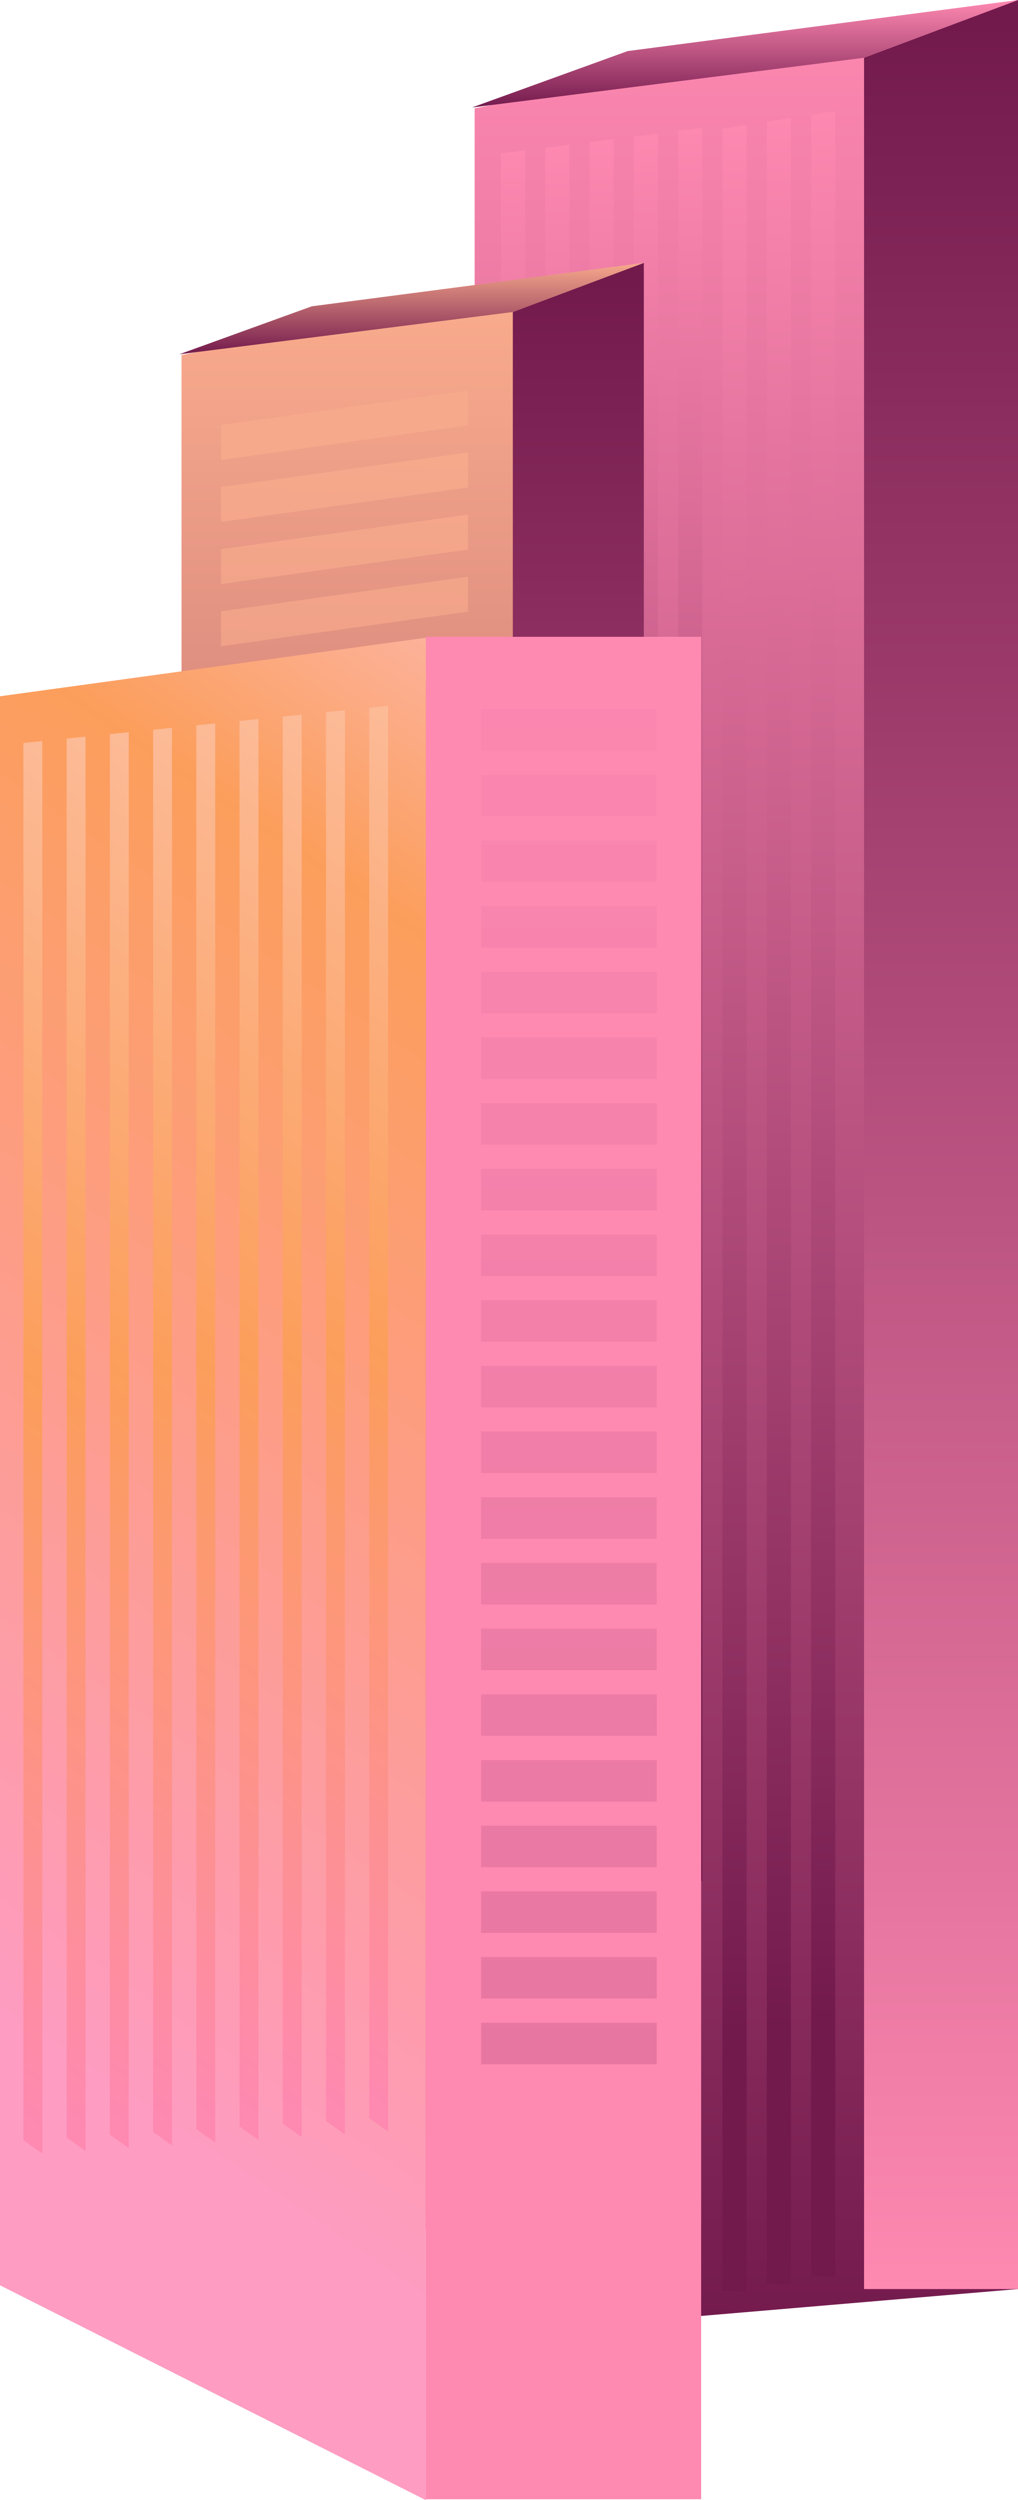 <?xml version="1.0" encoding="UTF-8"?> <svg xmlns="http://www.w3.org/2000/svg" xmlns:xlink="http://www.w3.org/1999/xlink" id="Layer_1" viewBox="0 0 322.36 791.25"><defs><style>.cls-1{fill:url(#linear-gradient-39);}.cls-1,.cls-2,.cls-3,.cls-4,.cls-5,.cls-6,.cls-7,.cls-8,.cls-9,.cls-10,.cls-11,.cls-12,.cls-13,.cls-14,.cls-15,.cls-16,.cls-17,.cls-18,.cls-19,.cls-20,.cls-21{opacity:.16;}.cls-22{fill:url(#linear-gradient-2);}.cls-23{fill:url(#linear-gradient-17);}.cls-2{fill:url(#linear-gradient-50);}.cls-3{fill:url(#linear-gradient-49);}.cls-4{fill:url(#linear-gradient-38);}.cls-24{fill:url(#linear-gradient-15);}.cls-25{fill:url(#linear-gradient-18);}.cls-5{fill:url(#linear-gradient-34);}.cls-26{fill:url(#linear-gradient-28);}.cls-27{fill:url(#linear-gradient-14);}.cls-28{fill:url(#linear-gradient-20);}.cls-29{fill:url(#linear-gradient-6);}.cls-6{fill:url(#linear-gradient-48);}.cls-30{fill:url(#linear-gradient-11);}.cls-7{fill:url(#linear-gradient-43);}.cls-8{fill:url(#linear-gradient-40);}.cls-9{fill:url(#linear-gradient-33);}.cls-10{fill:url(#linear-gradient-44);}.cls-31{fill:url(#linear-gradient-10);}.cls-11{fill:url(#linear-gradient-41);}.cls-12{fill:url(#linear-gradient-30);}.cls-13{fill:url(#linear-gradient-37);}.cls-32{fill:url(#linear-gradient-16);}.cls-14{fill:url(#linear-gradient-45);}.cls-33{fill:url(#linear-gradient-21);}.cls-34{fill:url(#linear-gradient-25);}.cls-15{fill:url(#linear-gradient-31);}.cls-35{fill:url(#linear-gradient-5);}.cls-36{fill:url(#linear-gradient-7);}.cls-16{fill:url(#linear-gradient-32);}.cls-37{fill:url(#linear-gradient-24);}.cls-38{fill:url(#linear-gradient-9);}.cls-39{fill:url(#linear-gradient-22);}.cls-17{fill:url(#linear-gradient-42);}.cls-40{fill:url(#linear-gradient-3);}.cls-41{fill:#fe89b1;}.cls-18{fill:url(#linear-gradient-47);}.cls-42{fill:url(#linear-gradient);}.cls-43{fill:url(#linear-gradient-27);}.cls-19{fill:url(#linear-gradient-35);}.cls-44{fill:url(#linear-gradient-29);}.cls-45{fill:url(#linear-gradient-23);}.cls-46{fill:url(#linear-gradient-19);}.cls-47{fill:url(#linear-gradient-4);}.cls-48{fill:url(#linear-gradient-8);}.cls-20{fill:url(#linear-gradient-46);}.cls-49{fill:url(#linear-gradient-12);}.cls-50{fill:url(#linear-gradient-13);}.cls-21{fill:url(#linear-gradient-36);}.cls-51{fill:url(#linear-gradient-26);}</style><linearGradient id="linear-gradient" x1="236.33" y1="739.04" x2="236.33" y2="0" gradientTransform="matrix(1, 0, 0, 1, 0, 0)" gradientUnits="userSpaceOnUse"><stop offset="0" stop-color="#731a4d"></stop><stop offset="1" stop-color="#fe89b1"></stop></linearGradient><linearGradient id="linear-gradient-2" x1="297.99" y1="724.44" x2="297.99" y2="0" gradientTransform="matrix(1, 0, 0, 1, 0, 0)" gradientUnits="userSpaceOnUse"><stop offset="0" stop-color="#fe89b1"></stop><stop offset=".99" stop-color="#731a4d"></stop></linearGradient><linearGradient id="linear-gradient-3" x1="235.91" y1="34.02" x2="235.91" xlink:href="#linear-gradient"></linearGradient><linearGradient id="linear-gradient-4" x1="162.44" y1="536.33" x2="162.44" y2="44.12" xlink:href="#linear-gradient"></linearGradient><linearGradient id="linear-gradient-5" x1="176.47" y1="534.44" x2="176.47" y2="42.35" xlink:href="#linear-gradient"></linearGradient><linearGradient id="linear-gradient-6" x1="190.5" y1="532.55" x2="190.5" y2="40.58" xlink:href="#linear-gradient"></linearGradient><linearGradient id="linear-gradient-7" x1="204.53" y1="530.65" x2="204.53" y2="38.8" xlink:href="#linear-gradient"></linearGradient><linearGradient id="linear-gradient-8" x1="218.57" y1="528.76" x2="218.57" y2="37.02" xlink:href="#linear-gradient"></linearGradient><linearGradient id="linear-gradient-9" x1="232.6" y1="643.08" x2="232.6" y2="35.26" xlink:href="#linear-gradient"></linearGradient><linearGradient id="linear-gradient-10" x1="246.63" y1="640.74" x2="246.63" y2="33.07" xlink:href="#linear-gradient"></linearGradient><linearGradient id="linear-gradient-11" x1="260.66" y1="638.4" x2="260.66" y2="30.88" xlink:href="#linear-gradient"></linearGradient><linearGradient id="linear-gradient-12" x1="130.68" y1="711.98" x2="130.68" y2="83.19" gradientTransform="matrix(1, 0, 0, 1, 0, 0)" gradientUnits="userSpaceOnUse"><stop offset="0" stop-color="#731a4d"></stop><stop offset="1" stop-color="#fcae8e"></stop></linearGradient><linearGradient id="linear-gradient-13" x1="183.13" y1="699.56" x2="183.13" y2="83.19" xlink:href="#linear-gradient-2"></linearGradient><linearGradient id="linear-gradient-14" x1="130.32" y1="112.13" x2="130.32" y2="83.19" gradientTransform="matrix(1, 0, 0, 1, 0, 0)" gradientUnits="userSpaceOnUse"><stop offset="0" stop-color="#731a4d"></stop><stop offset="1" stop-color="#f8a98c"></stop></linearGradient><linearGradient id="linear-gradient-15" x1="109.1" y1="268.29" x2="109.1" y2="171.15" gradientTransform="translate(0 -30.67) rotate(.9) skewX(.9)" gradientUnits="userSpaceOnUse"><stop offset="0" stop-color="#ec9d86"></stop><stop offset=".99" stop-color="#f7a98c"></stop></linearGradient><linearGradient id="linear-gradient-16" x1="109.1" x2="109.1" xlink:href="#linear-gradient-15"></linearGradient><linearGradient id="linear-gradient-17" x1="109.1" x2="109.1" xlink:href="#linear-gradient-15"></linearGradient><linearGradient id="linear-gradient-18" x1="109.1" x2="109.1" xlink:href="#linear-gradient-15"></linearGradient><linearGradient id="linear-gradient-19" x1="109.1" x2="109.1" xlink:href="#linear-gradient-15"></linearGradient><linearGradient id="linear-gradient-20" x1="67.43" y1="1386.27" x2="67.43" y2="773.44" gradientTransform="translate(0 -663.02) rotate(34.13) scale(1.21 .83) skewX(24.91)" gradientUnits="userSpaceOnUse"><stop offset=".14" stop-color="#fe9cc2"></stop><stop offset=".85" stop-color="#fc9e5b"></stop><stop offset="1" stop-color="#fcb198"></stop></linearGradient><linearGradient id="linear-gradient-21" x1="10.41" y1="1416.42" x2="10.41" y2="969.32" gradientTransform="translate(0 -744.37) rotate(35.52) scale(1.23 .81) skewX(25.31)" gradientUnits="userSpaceOnUse"><stop offset="0" stop-color="#fe89b1"></stop><stop offset=".53" stop-color="#fc9e5b"></stop><stop offset="1" stop-color="#fcbb98"></stop></linearGradient><linearGradient id="linear-gradient-22" x1="24.1" y1="1405.77" x2="24.1" y2="958.16" xlink:href="#linear-gradient-21"></linearGradient><linearGradient id="linear-gradient-23" x1="37.78" y1="1395.13" x2="37.78" y2="946.99" xlink:href="#linear-gradient-21"></linearGradient><linearGradient id="linear-gradient-24" x1="51.47" y1="1384.49" x2="51.47" y2="935.84" xlink:href="#linear-gradient-21"></linearGradient><linearGradient id="linear-gradient-25" x1="65.16" y1="1373.85" x2="65.16" y2="924.67" xlink:href="#linear-gradient-21"></linearGradient><linearGradient id="linear-gradient-26" x1="78.85" y1="1363.2" x2="78.85" y2="913.51" xlink:href="#linear-gradient-21"></linearGradient><linearGradient id="linear-gradient-27" x1="92.54" y1="1352.57" x2="92.54" y2="902.35" xlink:href="#linear-gradient-21"></linearGradient><linearGradient id="linear-gradient-28" x1="106.23" y1="1341.93" x2="106.23" y2="891.18" xlink:href="#linear-gradient-21"></linearGradient><linearGradient id="linear-gradient-29" x1="119.91" y1="1331.29" x2="119.91" y2="880.02" xlink:href="#linear-gradient-21"></linearGradient><linearGradient id="linear-gradient-30" x1="180.15" y1="643.75" x2="180.15" y2="177.73" xlink:href="#linear-gradient"></linearGradient><linearGradient id="linear-gradient-31" x1="180.15" y1="643.75" x2="180.15" y2="177.73" xlink:href="#linear-gradient"></linearGradient><linearGradient id="linear-gradient-32" x1="180.15" y1="643.75" x2="180.15" y2="177.73" xlink:href="#linear-gradient"></linearGradient><linearGradient id="linear-gradient-33" x1="180.15" y1="643.75" x2="180.15" y2="177.73" xlink:href="#linear-gradient"></linearGradient><linearGradient id="linear-gradient-34" x1="180.15" y1="643.75" x2="180.15" y2="177.73" xlink:href="#linear-gradient"></linearGradient><linearGradient id="linear-gradient-35" x1="180.15" y1="643.75" x2="180.15" y2="177.73" xlink:href="#linear-gradient"></linearGradient><linearGradient id="linear-gradient-36" x1="180.15" y1="643.75" x2="180.15" y2="177.73" xlink:href="#linear-gradient"></linearGradient><linearGradient id="linear-gradient-37" x1="180.15" y1="643.75" x2="180.15" y2="177.73" xlink:href="#linear-gradient"></linearGradient><linearGradient id="linear-gradient-38" x1="180.15" y1="643.75" x2="180.15" y2="177.73" xlink:href="#linear-gradient"></linearGradient><linearGradient id="linear-gradient-39" x1="180.15" y1="643.75" x2="180.15" y2="177.73" xlink:href="#linear-gradient"></linearGradient><linearGradient id="linear-gradient-40" x1="180.15" y1="643.75" x2="180.15" y2="177.73" xlink:href="#linear-gradient"></linearGradient><linearGradient id="linear-gradient-41" x1="180.15" y1="643.75" x2="180.15" y2="177.73" xlink:href="#linear-gradient"></linearGradient><linearGradient id="linear-gradient-42" x1="180.15" y1="643.75" x2="180.15" y2="177.73" xlink:href="#linear-gradient"></linearGradient><linearGradient id="linear-gradient-43" x1="180.15" y1="643.75" x2="180.15" y2="177.73" xlink:href="#linear-gradient"></linearGradient><linearGradient id="linear-gradient-44" x1="180.15" y1="643.75" x2="180.15" y2="177.73" xlink:href="#linear-gradient"></linearGradient><linearGradient id="linear-gradient-45" x1="180.15" y1="643.75" x2="180.15" y2="177.73" xlink:href="#linear-gradient"></linearGradient><linearGradient id="linear-gradient-46" x1="180.15" y1="643.75" x2="180.15" y2="177.73" xlink:href="#linear-gradient"></linearGradient><linearGradient id="linear-gradient-47" x1="180.15" y1="643.75" x2="180.15" y2="177.73" xlink:href="#linear-gradient"></linearGradient><linearGradient id="linear-gradient-48" x1="180.15" y1="643.75" x2="180.15" y2="177.73" xlink:href="#linear-gradient"></linearGradient><linearGradient id="linear-gradient-49" x1="180.15" y1="643.75" x2="180.15" y2="177.73" xlink:href="#linear-gradient"></linearGradient><linearGradient id="linear-gradient-50" x1="180.15" y1="643.75" x2="180.15" y2="177.73" xlink:href="#linear-gradient"></linearGradient></defs><g><g><polygon class="cls-42" points="322.36 724.44 150.3 739.04 150.3 34.3 322.36 0 322.36 724.44"></polygon><polygon class="cls-22" points="322.36 724.44 273.61 724.44 273.61 18.28 322.36 0 322.36 724.44"></polygon></g><polygon class="cls-40" points="273.61 18.28 149.45 34.02 198.77 16.16 322.36 0 273.61 18.28"></polygon></g><g><polygon class="cls-47" points="166.27 47.57 166.27 602.91 158.62 602.71 158.62 48.54 166.27 47.57"></polygon><polygon class="cls-35" points="180.3 45.79 180.3 601 172.65 600.8 172.65 46.76 180.3 45.79"></polygon><polygon class="cls-29" points="194.33 44.02 194.33 599.09 186.68 598.89 186.68 44.99 194.33 44.02"></polygon><polygon class="cls-36" points="208.36 42.24 208.36 597.18 200.71 596.99 200.71 43.21 208.36 42.24"></polygon><polygon class="cls-48" points="222.4 40.46 222.4 595.27 214.74 595.08 214.74 41.43 222.4 40.46"></polygon><polygon class="cls-38" points="236.43 39.52 236.43 725.29 228.77 725.06 228.77 40.72 236.43 39.52"></polygon><polygon class="cls-31" points="250.46 37.32 250.46 722.93 242.81 722.69 242.81 38.51 250.46 37.32"></polygon><polygon class="cls-30" points="264.49 35.13 264.49 720.57 256.84 720.33 256.84 36.33 264.49 35.13"></polygon></g><g><g><polygon class="cls-49" points="203.88 699.56 57.48 711.98 57.48 112.37 203.88 83.19 203.88 699.56"></polygon><polygon class="cls-50" points="203.88 699.56 162.39 699.56 162.39 98.74 203.88 83.19 203.88 699.56"></polygon></g><polygon class="cls-27" points="162.39 98.74 56.76 112.13 98.72 96.94 203.88 83.19 162.39 98.74"></polygon></g><g><polygon class="cls-24" points="148.22 134.6 69.99 145.56 69.99 134.5 148.22 123.55 148.22 134.6"></polygon><polygon class="cls-32" points="148.22 154.25 69.99 165.21 69.99 154.16 148.22 143.2 148.22 154.25"></polygon><polygon class="cls-23" points="148.22 173.91 69.99 184.86 69.99 173.81 148.22 162.85 148.22 173.91"></polygon><polygon class="cls-25" points="148.22 193.56 69.99 204.52 69.99 193.46 148.22 182.51 148.22 193.56"></polygon><polygon class="cls-46" points="148.22 213.21 69.99 224.17 69.99 213.12 148.22 202.16 148.22 213.21"></polygon></g><g><rect class="cls-41" x="134.82" y="201.54" width="87.2" height="589.42"></rect><polygon class="cls-28" points="134.85 201.83 0 220.36 0 723.25 134.85 791.25 134.85 201.83"></polygon><g><polygon class="cls-33" points="13.4 234.52 13.4 681.59 7.41 677.34 7.41 235.13 13.4 234.52"></polygon><polygon class="cls-39" points="27.09 233.13 27.09 680.71 21.1 676.46 21.1 233.73 27.09 233.13"></polygon><polygon class="cls-45" points="40.78 231.73 40.78 679.84 34.79 675.59 34.79 232.34 40.78 231.73"></polygon><polygon class="cls-37" points="54.46 230.34 54.46 678.97 48.48 674.72 48.48 230.95 54.46 230.34"></polygon><polygon class="cls-34" points="68.15 228.94 68.15 678.1 62.17 673.86 62.17 229.56 68.15 228.94"></polygon><polygon class="cls-51" points="81.85 227.56 81.85 677.23 75.85 672.97 75.85 228.16 81.85 227.56"></polygon><polygon class="cls-43" points="95.53 226.16 95.53 676.35 89.54 672.11 89.54 226.77 95.53 226.16"></polygon><polygon class="cls-26" points="109.22 224.77 109.22 675.49 103.23 671.24 103.23 225.38 109.22 224.77"></polygon><polygon class="cls-44" points="122.9 223.37 122.9 674.61 116.92 670.37 116.92 223.99 122.9 223.37"></polygon></g><g><rect class="cls-12" x="152.34" y="224.41" width="55.61" height="13.13"></rect><rect class="cls-15" x="152.34" y="245.2" width="55.61" height="13.13"></rect><rect class="cls-16" x="152.34" y="265.98" width="55.61" height="13.13"></rect><rect class="cls-9" x="152.34" y="286.77" width="55.61" height="13.13"></rect><rect class="cls-5" x="152.34" y="307.56" width="55.61" height="13.13"></rect><rect class="cls-19" x="152.34" y="328.35" width="55.61" height="13.13"></rect><rect class="cls-21" x="152.34" y="349.13" width="55.61" height="13.13"></rect><rect class="cls-13" x="152.34" y="369.92" width="55.61" height="13.13"></rect><rect class="cls-4" x="152.34" y="390.71" width="55.61" height="13.13"></rect><rect class="cls-1" x="152.34" y="411.5" width="55.61" height="13.13"></rect><rect class="cls-8" x="152.34" y="432.28" width="55.61" height="13.13"></rect><rect class="cls-11" x="152.34" y="453.07" width="55.61" height="13.13"></rect><rect class="cls-17" x="152.34" y="473.86" width="55.61" height="13.13"></rect><rect class="cls-7" x="152.34" y="494.65" width="55.61" height="13.13"></rect><rect class="cls-10" x="152.34" y="515.43" width="55.61" height="13.13"></rect><rect class="cls-14" x="152.34" y="536.22" width="55.61" height="13.13"></rect><rect class="cls-20" x="152.34" y="557.01" width="55.61" height="13.13"></rect><rect class="cls-18" x="152.34" y="577.8" width="55.61" height="13.13"></rect><rect class="cls-6" x="152.34" y="598.58" width="55.61" height="13.13"></rect><rect class="cls-3" x="152.34" y="619.37" width="55.61" height="13.13"></rect><rect class="cls-2" x="152.34" y="640.16" width="55.61" height="13.13"></rect></g></g></svg> 